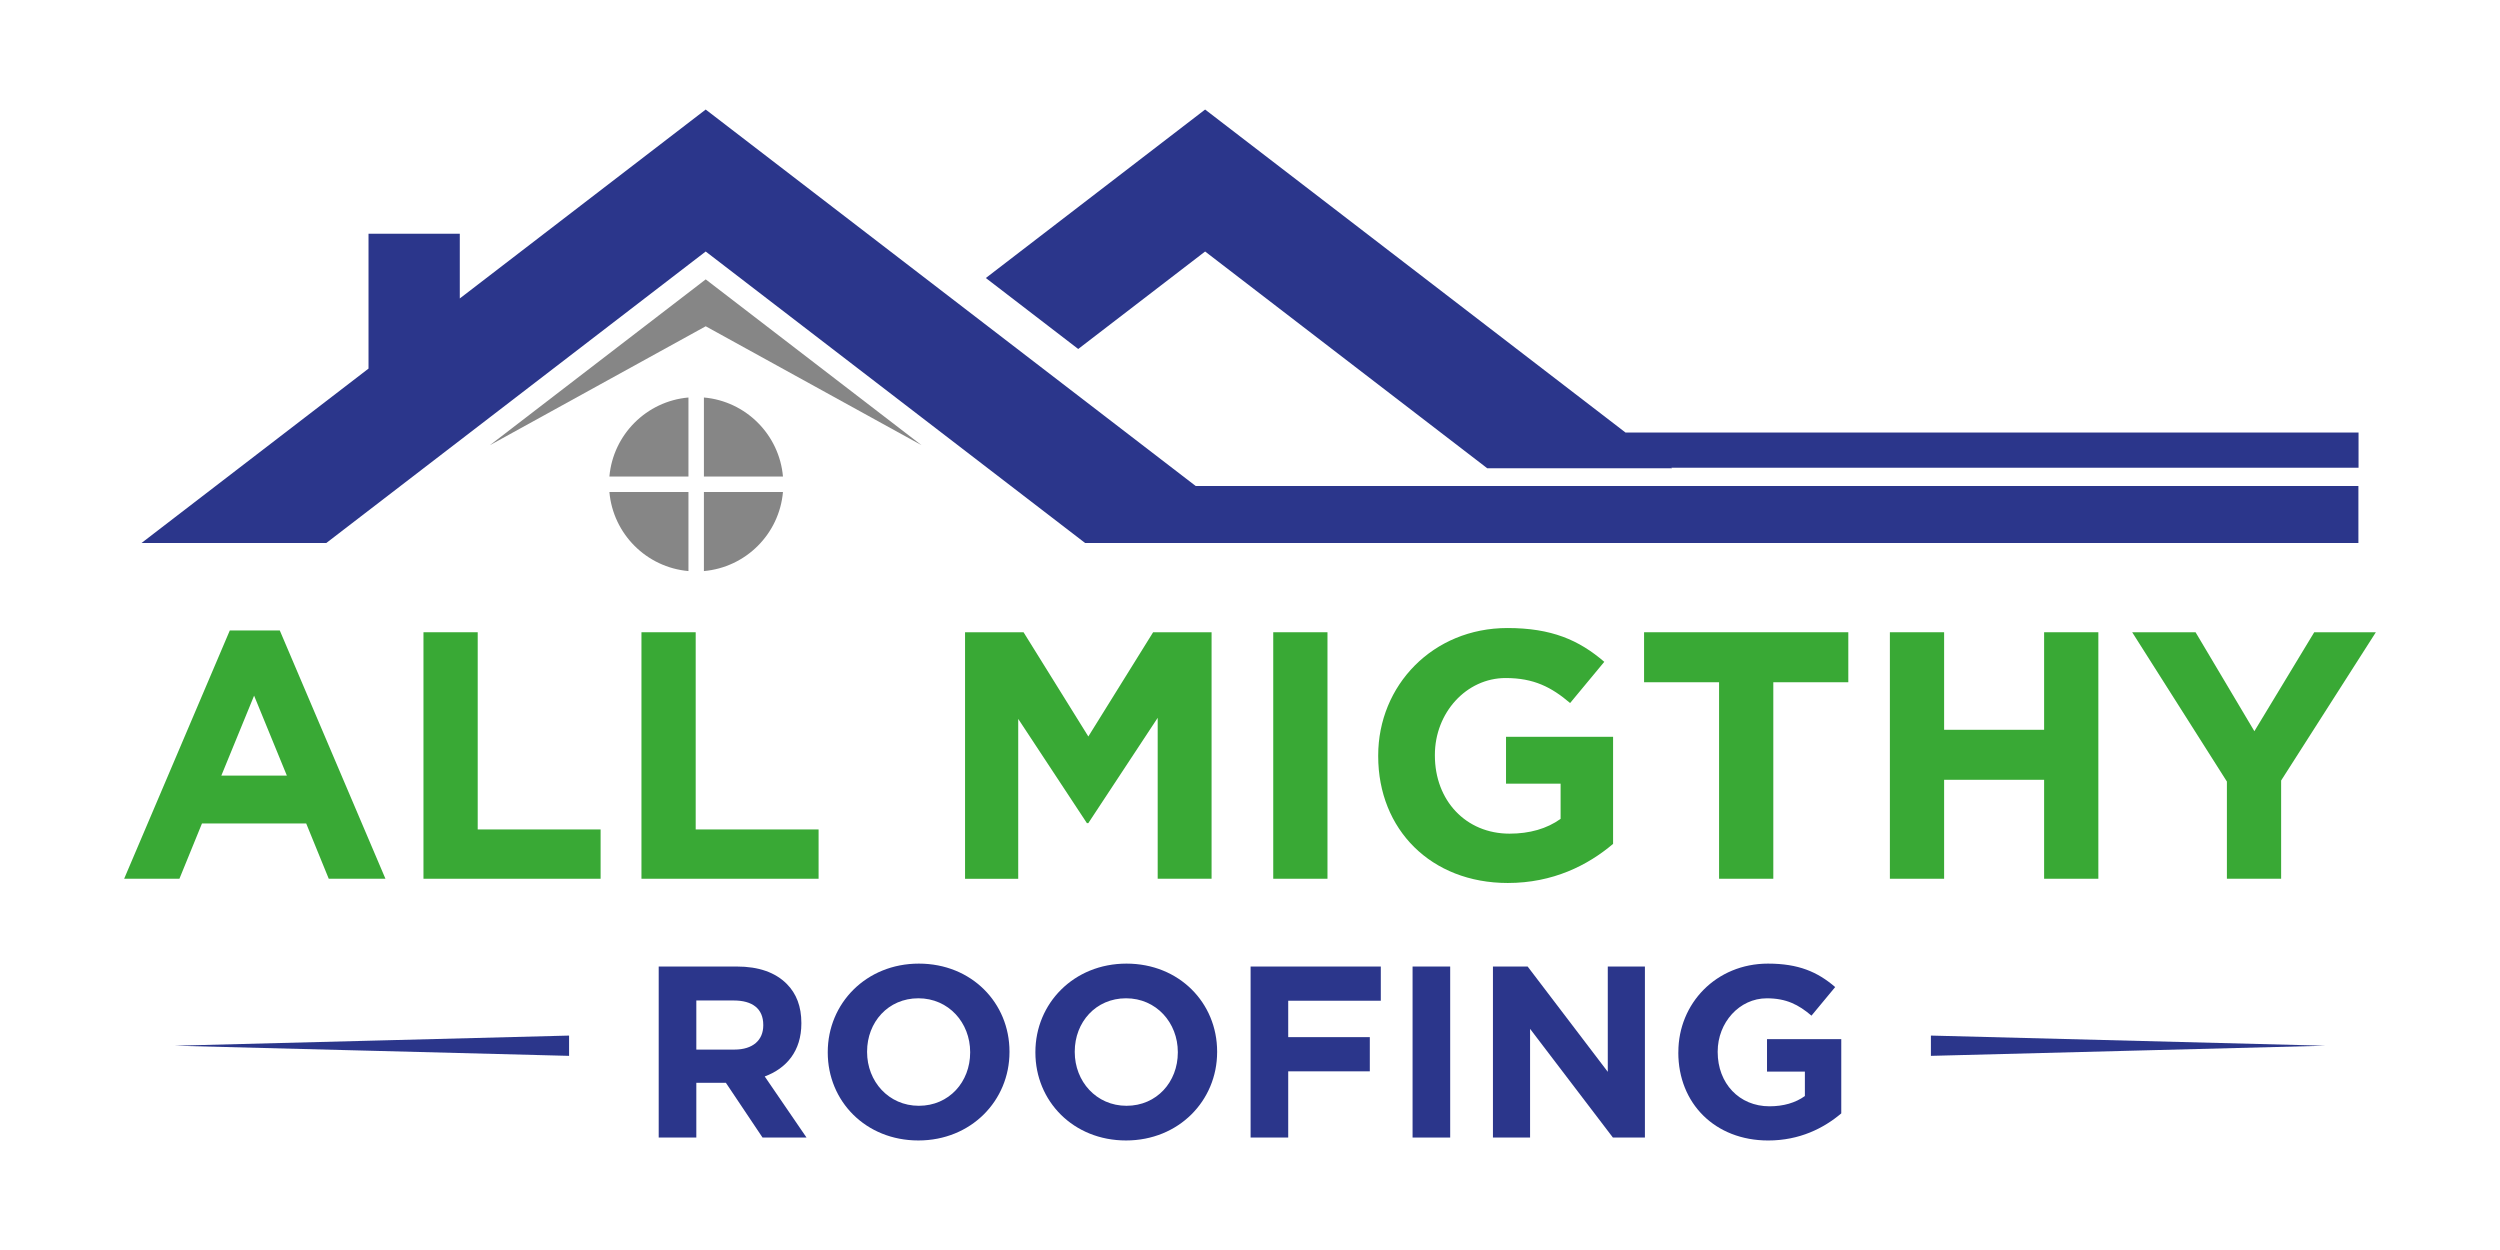 <?xml version="1.0" encoding="UTF-8"?>
<svg id="Capa_1" xmlns="http://www.w3.org/2000/svg" version="1.1" viewBox="0 0 1080 540">
  <!-- Generator: Adobe Illustrator 29.5.1, SVG Export Plug-In . SVG Version: 2.1.0 Build 141)  -->
  <defs>
    <style>
      .st0, .st1 {
        fill-rule: evenodd;
      }

      .st0, .st2 {
        fill: #2b368b;
      }

      .st3, .st1 {
        fill: #868686;
      }

      .st4 {
        fill: #39a935;
      }
    </style>
  </defs>
  <g>
    <polygon class="st0" points="75.41 451.75 160.63 449.56 245.84 447.37 245.84 451.75 245.84 456.13 160.63 453.94 75.41 451.75"/>
    <polygon class="st0" points="1004.59 451.75 919.37 449.56 834.15 447.37 834.15 451.75 834.15 456.13 919.37 453.94 1004.59 451.75"/>
  </g>
  <g>
    <path class="st4" d="M99.27,272.37h21.6l45.64,107.25h-24.49l-9.74-23.88h-45.03l-9.74,23.88h-23.88l45.64-107.25ZM123.92,335.05l-14.15-34.53-14.15,34.53h28.3Z"/>
    <path class="st4" d="M182.94,273.13h23.43v85.19h53.09v21.3h-76.52v-106.49Z"/>
    <path class="st4" d="M277.11,273.13h23.43v85.19h53.09v21.3h-76.52v-106.49Z"/>
    <path class="st4" d="M416.92,273.13h25.25l27.99,45.03,27.99-45.03h25.25v106.49h-23.28v-69.52l-29.97,45.49h-.61l-29.67-45.03v69.07h-22.97v-106.49Z"/>
    <path class="st4" d="M550.04,273.13h23.43v106.49h-23.43v-106.49Z"/>
    <path class="st4" d="M595.38,326.68v-.3c0-30.27,23.58-55.07,55.83-55.07,19.02,0,30.88,5.17,41.84,14.6l-14.76,17.8c-8.06-6.85-15.67-10.8-27.84-10.8-17.04,0-30.58,15.06-30.58,33.16v.3c0,19.47,13.39,33.77,32.25,33.77,8.67,0,16.13-2.13,22.06-6.39v-15.21h-23.58v-20.23h46.25v46.25c-10.95,9.28-26.01,16.89-45.49,16.89-33.16,0-55.98-23.12-55.98-54.77Z"/>
    <path class="st4" d="M742.64,294.73h-32.4v-21.6h88.23v21.6h-32.4v84.89h-23.43v-84.89Z"/>
    <path class="st4" d="M816.43,273.13h23.43v42.14h43.2v-42.14h23.43v106.49h-23.43v-42.75h-43.2v42.75h-23.43v-106.49Z"/>
    <path class="st4" d="M962.02,337.63l-40.92-64.5h27.38l25.41,42.75,25.86-42.75h26.62l-40.92,64.05v42.44h-23.43v-41.99Z"/>
  </g>
  <g>
    <path class="st2" d="M284.56,417.54h33.77c9.39,0,16.57,2.53,21.53,7.49,4.22,4.22,6.33,9.82,6.33,16.89v.21c0,11.93-6.44,19.42-15.83,22.9l18.05,26.38h-19l-15.83-23.64h-12.77v23.64h-16.25v-73.88ZM317.28,453.42c8.02,0,12.45-4.12,12.45-10.45v-.21c0-7.07-4.75-10.55-12.77-10.55h-16.15v21.21h16.46Z"/>
    <path class="st2" d="M357.59,454.69v-.21c0-21,16.57-38.2,39.36-38.2s39.15,16.99,39.15,37.99v.21c0,21-16.57,38.2-39.36,38.2s-39.15-16.99-39.15-37.99ZM419.11,454.69v-.21c0-12.66-9.29-23.22-22.37-23.22s-22.16,10.34-22.16,23.01v.21c0,12.66,9.29,23.22,22.37,23.22s22.16-10.34,22.16-23.01Z"/>
    <path class="st2" d="M447.29,454.69v-.21c0-21,16.57-38.2,39.36-38.2s39.15,16.99,39.15,37.99v.21c0,21-16.57,38.2-39.36,38.2s-39.15-16.99-39.15-37.99ZM508.82,454.69v-.21c0-12.66-9.29-23.22-22.37-23.22s-22.16,10.34-22.16,23.01v.21c0,12.66,9.29,23.22,22.37,23.22s22.16-10.34,22.16-23.01Z"/>
    <path class="st2" d="M540.26,417.54h56.25v14.78h-40v15.72h35.25v14.78h-35.25v28.6h-16.25v-73.88Z"/>
    <path class="st2" d="M610.23,417.54h16.25v73.88h-16.25v-73.88Z"/>
    <path class="st2" d="M644.95,417.54h14.99l34.62,45.49v-45.49h16.04v73.88h-13.83l-35.78-46.96v46.96h-16.04v-73.88Z"/>
    <path class="st2" d="M725.05,454.69v-.21c0-21,16.36-38.2,38.73-38.2,13.19,0,21.42,3.59,29.02,10.13l-10.24,12.35c-5.59-4.75-10.87-7.49-19.31-7.49-11.82,0-21.21,10.45-21.21,23.01v.21c0,13.51,9.29,23.43,22.37,23.43,6.02,0,11.19-1.48,15.3-4.43v-10.55h-16.36v-14.04h32.08v32.08c-7.6,6.44-18.05,11.71-31.56,11.71-23.01,0-38.84-16.04-38.84-37.99Z"/>
  </g>
  <g>
    <polygon class="st0" points="159.2 100.98 198.63 100.98 198.63 128.93 304.86 47.32 426.74 140.95 516.54 209.95 1018.83 209.95 1018.83 234.59 548.61 234.59 468.79 234.59 426.74 202.28 304.86 108.65 211.62 180.29 182.99 202.28 140.94 234.59 61.11 234.59 159.2 159.23 159.2 100.98"/>
    <path class="st1" d="M211.62,192.33l93.25-51.38,93.25,51.38c-.99-.76-32.07-24.65-93.25-71.64,0,0-31.08,23.88-93.25,71.64"/>
    <polygon class="st2" points="1018.89 186.84 702.2 186.84 642.48 140.95 520.61 47.32 425.88 120.1 465.79 150.76 520.61 108.65 600.43 169.98 642.48 202.28 722.31 202.28 722.02 202.06 1018.89 202.06 1018.89 186.84"/>
    <g>
      <path class="st3" d="M338.24,205.87c-1.59-18.12-16.03-32.56-34.15-34.15v34.15h34.15Z"/>
      <path class="st3" d="M263.26,212.55c1.59,18.12,16.03,32.56,34.15,34.15v-34.15h-34.15Z"/>
      <path class="st3" d="M297.41,171.72c-18.12,1.59-32.56,16.03-34.15,34.15h34.15v-34.15Z"/>
      <path class="st3" d="M304.09,246.7c18.12-1.59,32.56-16.03,34.15-34.15h-34.15v34.15Z"/>
    </g>
  </g>
</svg>